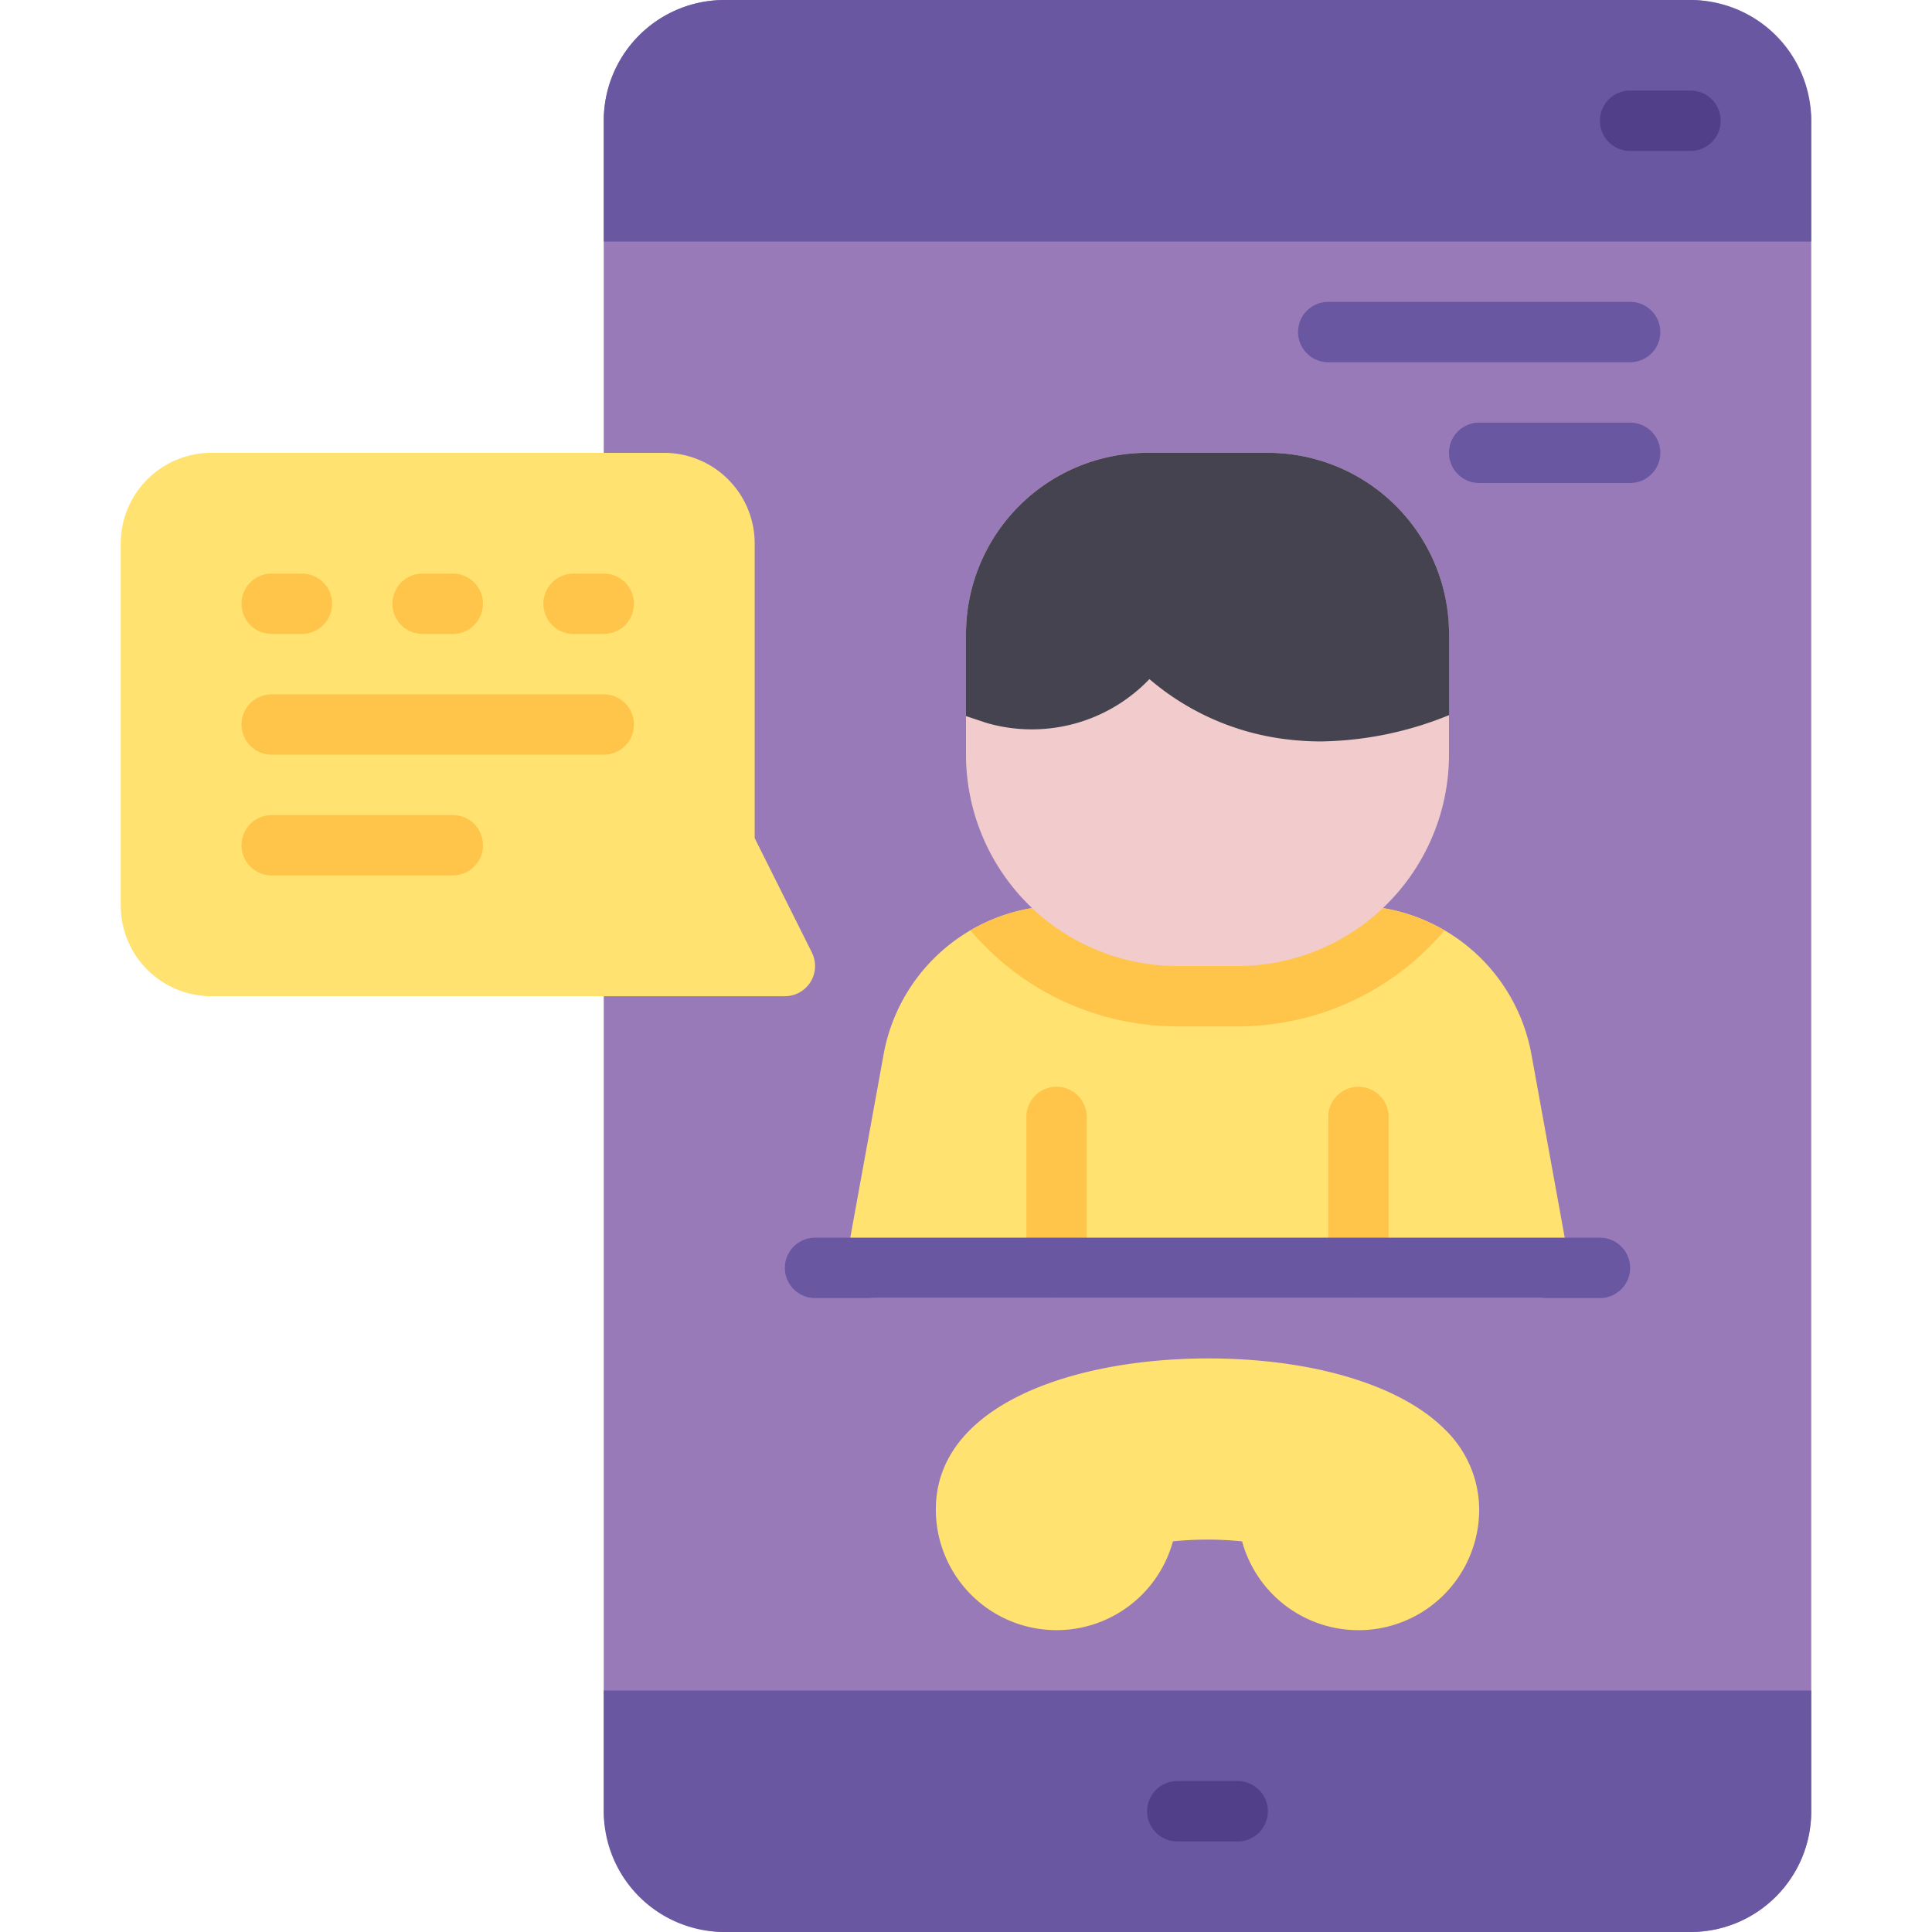 <svg height="512" viewBox="0 0 64 64" width="512" xmlns="http://www.w3.org/2000/svg"><g id="Call"><rect fill="#997ab8" height="64" rx="4" width="40" x="20"/><path d="m56 0h-32a4 4 0 0 0 -4 4v4h40v-4a4 4 0 0 0 -4-4z" fill="#6957a1"/><path d="m60 56h-40v4a4 4 0 0 0 4 4h32a4 4 0 0 0 4-4z" fill="#6957a1"/><path d="m41 61h-2a1 1 0 0 1 0-2h2a1 1 0 0 1 0 2z" fill="#513f89"/><path d="m56 5h-2a1 1 0 0 1 0-2h2a1 1 0 0 1 0 2z" fill="#513f89"/><path d="m47.851 47.34c-1.468-1.466-4.392-2.34-7.825-2.34h-.026c-4.479.006-8.999 1.554-8.999 5a3.998 3.998 0 0 0 7.854 1.059 11.288 11.288 0 0 1 2.291.001 3.998 3.998 0 0 0 7.854-1.06 3.712 3.712 0 0 0 -1.149-2.66z" fill="#ffe26f"/><path d="m50.73 34.927a5.997 5.997 0 0 0 -5.903-4.927h-9.654a5.995 5.995 0 0 0 -5.902 4.927l-1.254 6.894a1 1 0 0 0 .983 1.179h22a1 1 0 0 0 .983-1.179z" fill="#ffe26f"/><path d="m41 34a8.979 8.979 0 0 0 6.853-3.18 5.983 5.983 0 0 0 -3.026-.82h-9.654a5.982 5.982 0 0 0 -3.026.82 8.979 8.979 0 0 0 6.853 3.18z" fill="#ffc54b"/><path d="m42 15h-4a6.007 6.007 0 0 0 -6 6v4a7.008 7.008 0 0 0 7 7h2a7.008 7.008 0 0 0 7-7v-4a6.007 6.007 0 0 0 -6-6z" fill="#f2cccc"/><path d="m45 43a1 1 0 0 1 -1-1v-5a1 1 0 0 1 2 0v5a1 1 0 0 1 -1 1z" fill="#ffc54b"/><path d="m35 43a1 1 0 0 1 -1-1v-5a1 1 0 0 1 2 0v5a1 1 0 0 1 -1 1z" fill="#ffc54b"/><path d="m42 15h-4a6.007 6.007 0 0 0 -6 6v2.721l.684.228a5.388 5.388 0 0 0 5.392-1.453 8.55 8.55 0 0 0 4.564 1.997 9.347 9.347 0 0 0 1.137.068 11.607 11.607 0 0 0 4.225-.872v-2.689a6.007 6.007 0 0 0 -6-6z" fill="#45434f"/><path d="m54 12h-10a1 1 0 0 1 0-2h10a1 1 0 0 1 0 2z" fill="#6957a1"/><path d="m54 16h-5a1 1 0 0 1 0-2h5a1 1 0 0 1 0 2z" fill="#6957a1"/><path d="m26.895 31.553-1.895-3.788v-9.764a3.003 3.003 0 0 0 -3-3h-15a3.003 3.003 0 0 0 -3 3v12a3.003 3.003 0 0 0 3 3h19a1 1 0 0 0 .894-1.447z" fill="#ffe26f"/><g fill="#ffc54b"><path d="m20 25h-11a1 1 0 0 1 0-2h11a1 1 0 0 1 0 2z"/><path d="m15 29h-6a1 1 0 0 1 0-2h6a1 1 0 0 1 0 2z"/><path d="m10 21h-1a1 1 0 0 1 0-2h1a1 1 0 0 1 0 2z"/><path d="m15 21h-1a1 1 0 0 1 0-2h1a1 1 0 0 1 0 2z"/><path d="m20 21h-1a1 1 0 0 1 0-2h1a1 1 0 0 1 0 2z"/></g><path d="m53 43h-26a1 1 0 0 1 0-2h26a1 1 0 0 1 0 2z" fill="#6957a1"/></g></svg>